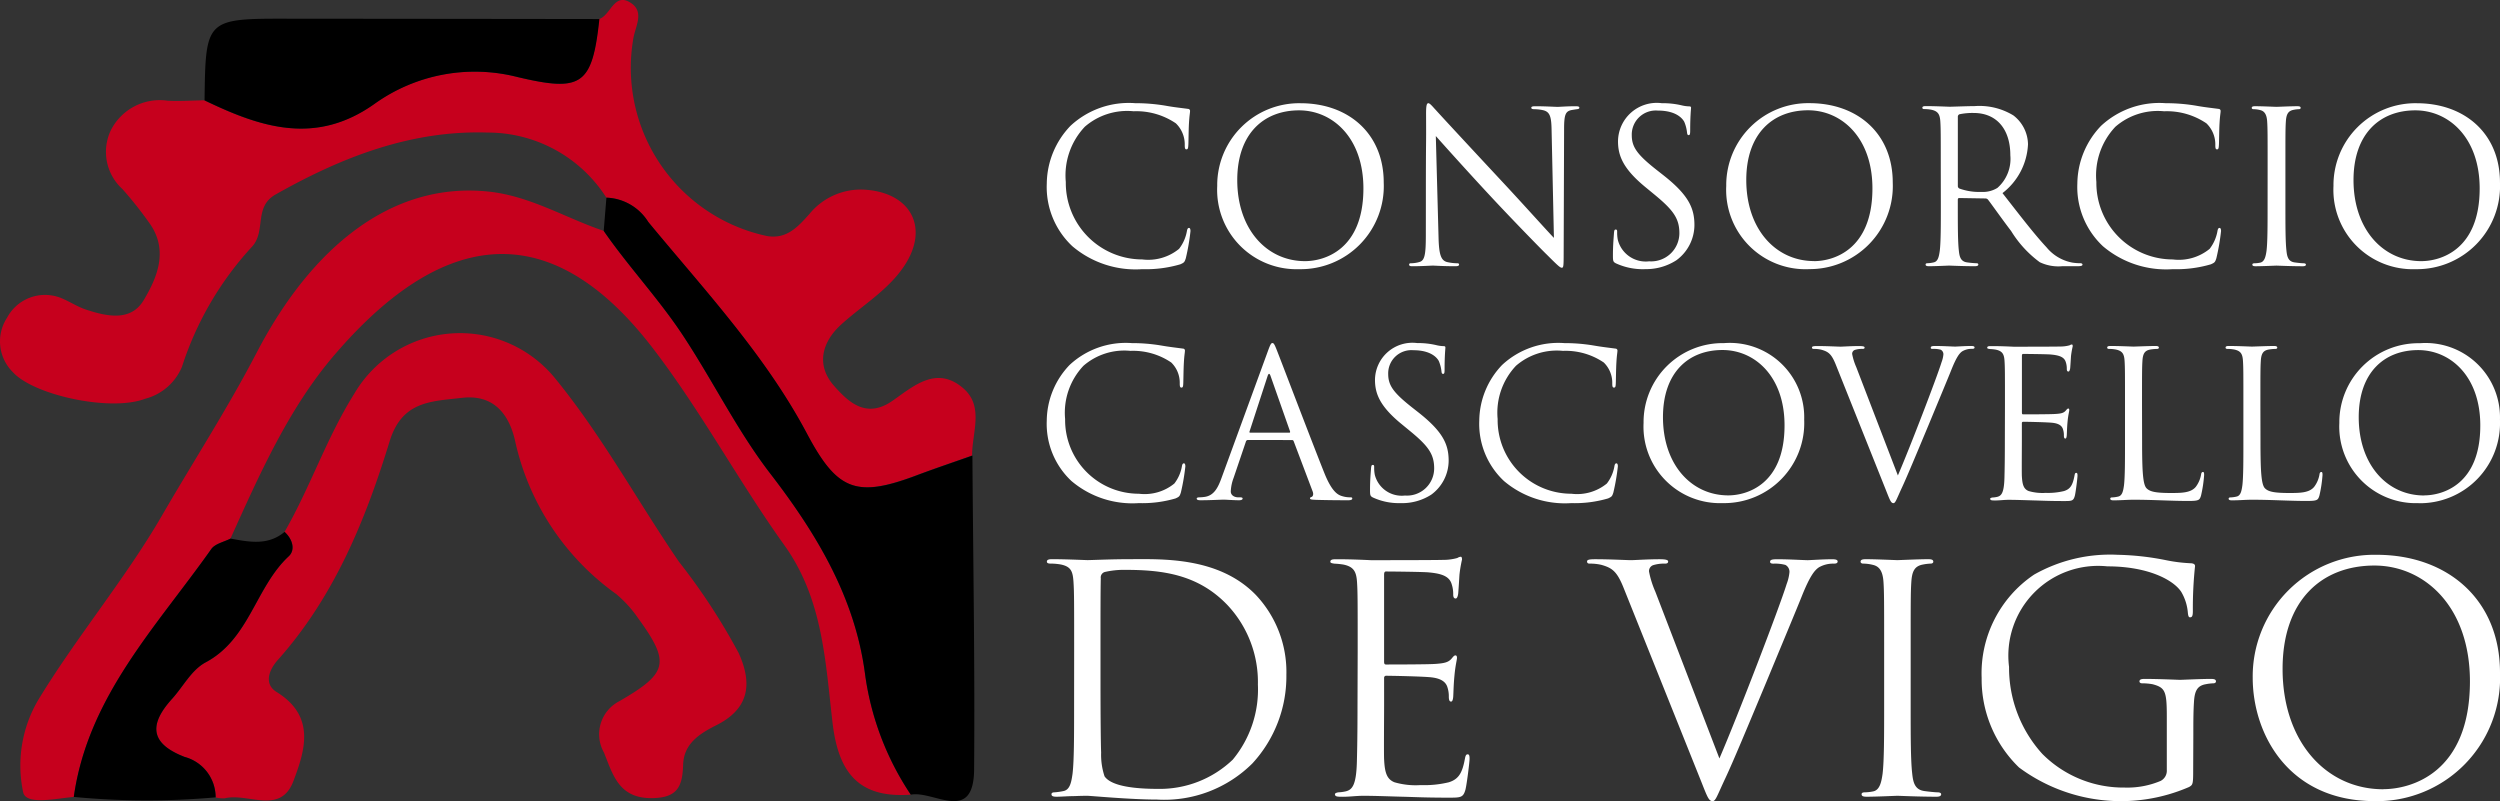 <?xml version="1.0" encoding="UTF-8"?>
<svg xmlns="http://www.w3.org/2000/svg" width="147.023" height="47.113" viewBox="0 0 147.023 47.113">
  <rect x="0" y="0" width="147.023" height="47.113" fill="#333333" stroke="none"/>
  <g id="logo-consorcio-casco-vello-blanco" transform="translate(-1318 -850.971)">
    <g id="Grupo_7775" data-name="Grupo 7775" transform="translate(1379.559 857.042)">
      <path id="Trazado_5467" data-name="Trazado 5467" d="M4.338,71.86c0,1.774,0,3.234-.092,4.01-.074.536-.166.942-.536,1.016a3.869,3.869,0,0,1-.517.074c-.148,0-.185.055-.185.111,0,.111.092.148.3.148.277,0,.7-.037,1.072-.037.388-.018.7-.018.739-.018.092,0,.721.055,1.534.111.795.055,1.774.111,2.569.111a7.341,7.341,0,0,0,5.6-2.125,7.553,7.553,0,0,0,2-5.211,6.6,6.6,0,0,0-1.792-4.694c-2.2-2.273-5.581-2.107-7.41-2.107-1.109,0-2.273.055-2.495.055-.092,0-1.257-.055-2.088-.055-.2,0-.3.037-.3.148,0,.074.074.111.2.111a3.456,3.456,0,0,1,.628.055c.61.129.7.425.739,1.053.037.591.037,1.109.037,3.991ZM5.89,68.312c0-1.423,0-3.308.018-3.936a.335.335,0,0,1,.222-.37,4.935,4.935,0,0,1,1.2-.129c2.2,0,4.306.259,6.043,2.088a6.61,6.61,0,0,1,1.774,4.657,6.468,6.468,0,0,1-1.478,4.416,6.2,6.2,0,0,1-4.4,1.719c-2.18,0-2.9-.388-3.141-.739a4.034,4.034,0,0,1-.2-1.4c-.018-.351-.037-2.051-.037-4.01ZM21.005,71.86c0,1.645-.018,2.587-.037,3.308-.037,1.386-.277,1.645-.665,1.737a2.387,2.387,0,0,1-.425.055c-.111.018-.2.055-.2.111,0,.111.092.148.3.148.48.018.924-.055,1.367-.055.721,0,1.571.037,2.31.055.721.018,1.33.055,2.7.055.721,0,.868,0,1-.48.092-.388.24-1.645.24-1.792,0-.129,0-.277-.111-.277-.092,0-.129.074-.166.277-.148.795-.351,1.183-.942,1.367a6.128,6.128,0,0,1-1.663.166,4.47,4.47,0,0,1-1.534-.166c-.462-.185-.573-.591-.61-1.349-.018-.388,0-2.532,0-3.16V70.234a.117.117,0,0,1,.129-.129c.314,0,2.144.037,2.642.092.665.074.887.333.961.61a1.669,1.669,0,0,1,.074.517c0,.148.018.3.129.3.074,0,.111-.092.129-.277.018-.259.018-.684.074-1.257.055-.61.148-.924.148-1.035s-.037-.148-.092-.148c-.074,0-.129.074-.222.185-.185.222-.425.277-.924.314-.425.037-2.7.037-2.938.037-.092,0-.111-.055-.111-.185v-5.1c0-.129.037-.185.111-.185.2,0,2.217.018,2.532.055.813.074,1.2.259,1.33.684a1.841,1.841,0,0,1,.092.61c0,.148.037.24.148.24.074,0,.129-.129.148-.314.037-.48.055-.832.074-1.109a8.039,8.039,0,0,1,.148-.868c0-.092-.018-.166-.074-.166a.449.449,0,0,0-.2.074,3.079,3.079,0,0,1-.85.111c-.425.018-4.1.018-4.232.018-1.164-.055-1.663-.055-2.088-.055-.2,0-.3.037-.3.148,0,.074.111.092.24.111a4.356,4.356,0,0,1,.536.055c.61.129.758.425.795,1.053.037.591.037,1.109.037,3.991Zm20.216,4.472c.351.887.443,1.146.665,1.146.185,0,.259-.3.776-1.4.425-.905,1.257-2.9,2.384-5.6.942-2.273,1.866-4.49,2.07-5.008.5-1.257.776-1.571,1.016-1.737a1.676,1.676,0,0,1,.887-.222c.148,0,.222-.037.222-.129s-.111-.129-.314-.129c-.536,0-1.33.055-1.441.055-.222,0-1.072-.055-1.811-.055-.3,0-.407.037-.407.148,0,.092.092.111.2.111a2.334,2.334,0,0,1,.7.074.456.456,0,0,1,.24.425,2.661,2.661,0,0,1-.166.7c-.407,1.33-2.883,7.78-3.954,10.256l-3.77-9.812a5.421,5.421,0,0,1-.37-1.183.371.371,0,0,1,.24-.37,2.154,2.154,0,0,1,.7-.092c.129,0,.185-.037.185-.129s-.166-.129-.5-.129c-.7,0-1.5.055-1.682.055-.222,0-1.22-.055-2.107-.055-.3,0-.48.018-.48.129,0,.074.037.129.148.129a2.874,2.874,0,0,1,.7.074c.647.185.924.388,1.33,1.423ZM51.976,71.86c0,1.774,0,3.234-.092,4.01-.074.536-.185.961-.554,1.035a2.552,2.552,0,0,1-.48.055c-.166,0-.2.055-.2.111,0,.111.092.148.3.148.554,0,1.719-.055,1.811-.055s1.275.055,2.291.055c.2,0,.277-.055.277-.148,0-.055-.055-.111-.222-.111-.111,0-.5-.037-.758-.074-.554-.074-.665-.48-.721-1.016-.092-.776-.092-2.236-.092-4.01V68.608c0-2.883,0-3.4.037-3.991.037-.647.185-.961.684-1.053a2.747,2.747,0,0,1,.462-.055c.074,0,.148-.037.148-.111,0-.111-.092-.148-.3-.148-.554,0-1.719.055-1.811.055s-1.257-.055-1.866-.055c-.2,0-.3.037-.3.148,0,.074.074.111.148.111a2.425,2.425,0,0,1,.573.074c.407.092.591.407.628,1.035.037.591.037,1.109.037,3.991Zm18.183,1.719c0-.776,0-1.33.037-1.922.037-.647.185-.961.684-1.053a2.747,2.747,0,0,1,.462-.055c.074,0,.148-.037.148-.111,0-.111-.092-.148-.3-.148-.554,0-1.719.055-1.811.055s-1.257-.055-2.088-.055c-.2,0-.3.037-.3.148,0,.074.074.111.148.111a3.456,3.456,0,0,1,.628.055c.739.2.832.407.832,1.9v3.141a.671.671,0,0,1-.37.647,5.044,5.044,0,0,1-2.107.388,6.726,6.726,0,0,1-4.841-1.977,7.536,7.536,0,0,1-1.959-5.119,5.28,5.28,0,0,1,5.784-5.913c2.384,0,3.881.795,4.342,1.5a2.84,2.84,0,0,1,.388,1.22c.018.166.037.277.129.277.129,0,.166-.092.166-.388a23.387,23.387,0,0,1,.129-2.624c0-.074-.037-.148-.222-.166a9.205,9.205,0,0,1-1.5-.185,15.82,15.82,0,0,0-2.827-.314,9.074,9.074,0,0,0-4.915,1.164,7,7,0,0,0-3.086,6.079,7.213,7.213,0,0,0,2.2,5.266,10.062,10.062,0,0,0,10,1.146c.222-.129.24-.166.24-1Zm10.662,3.9a7.253,7.253,0,0,0,7.373-7.558c0-4.306-3.1-6.93-7.262-6.93a7.154,7.154,0,0,0-7.281,7.225C73.651,73.541,75.758,77.477,80.821,77.477Zm.5-.7c-3.326,0-5.913-2.772-5.913-7.077,0-4.047,2.31-6.079,5.4-6.079,2.92,0,5.618,2.384,5.618,6.819C86.42,75.814,82.983,76.775,81.32,76.775Z" transform="translate(-2.73 -36.435)" fill="#fff"></path>
      <path id="Trazado_5468" data-name="Trazado 5468" d="M7.534-13.251a7.21,7.21,0,0,0,2.241-.286c.224-.1.249-.124.324-.361a12.909,12.909,0,0,0,.274-1.593c0-.1-.025-.187-.087-.187s-.1.05-.124.187A2.369,2.369,0,0,1,9.7-14.446a2.864,2.864,0,0,1-2.166.622A4.5,4.5,0,0,1,3.04-18.38a4.165,4.165,0,0,1,1.12-3.249,3.8,3.8,0,0,1,2.863-.909,4.145,4.145,0,0,1,2.489.71,1.723,1.723,0,0,1,.523,1.27c0,.174.012.261.1.261s.1-.075.112-.261.012-.871.037-1.282c.025-.448.062-.6.062-.7a.118.118,0,0,0-.112-.137c-.461-.062-.846-.1-1.319-.187a10.669,10.669,0,0,0-1.8-.149,5.03,5.03,0,0,0-3.8,1.332,4.969,4.969,0,0,0-1.394,3.4A4.768,4.768,0,0,0,3.426-14.6,5.745,5.745,0,0,0,7.534-13.251Zm9.236,0a4.886,4.886,0,0,0,4.967-5.091c0-2.9-2.091-4.668-4.892-4.668a4.819,4.819,0,0,0-4.9,4.867A4.667,4.667,0,0,0,16.77-13.251Zm.336-.473c-2.241,0-3.983-1.867-3.983-4.767,0-2.726,1.556-4.1,3.635-4.1,1.967,0,3.784,1.606,3.784,4.593C20.541-14.371,18.226-13.724,17.106-13.724Zm7.107-1.531c0,1.133-.062,1.494-.373,1.581a1.786,1.786,0,0,1-.51.075c-.062,0-.1.025-.1.075,0,.087.075.1.2.1.56,0,1.083-.037,1.195-.037s.61.037,1.319.037c.149,0,.224-.025.224-.1,0-.05-.037-.075-.1-.075a2.73,2.73,0,0,1-.622-.075c-.336-.1-.461-.423-.485-1.444L24.8-21.081c.4.448,1.8,2.016,3.249,3.572,1.319,1.419,3.112,3.249,3.249,3.373.66.66.809.8.909.8s.112-.062.112-.884l.025-7.269c0-.859.087-1.046.436-1.12.149-.025.224-.037.324-.05s.137-.037.137-.087c0-.075-.087-.087-.224-.087-.51,0-.921.037-1.058.037s-.734-.037-1.295-.037c-.149,0-.249.012-.249.087,0,.05.037.087.174.087a2.587,2.587,0,0,1,.535.062c.386.1.473.373.485,1.183l.137,6.323c-.4-.411-1.755-1.929-2.987-3.249C26.84-20.4,24.985-22.4,24.8-22.612c-.124-.124-.336-.4-.436-.4s-.137.137-.137.622c.012,2.415-.012.8-.012,5.29Zm12.858,2a3.274,3.274,0,0,0,1.88-.523,2.579,2.579,0,0,0,1.058-2.066c0-1-.349-1.768-1.817-2.925l-.349-.274c-1.195-.934-1.519-1.382-1.519-2.091a1.415,1.415,0,0,1,1.531-1.444c1.145,0,1.481.523,1.556.66a2.187,2.187,0,0,1,.162.622c.012.1.025.162.1.162s.087-.087.087-.286c0-.846.05-1.257.05-1.319s-.025-.087-.124-.087a2.036,2.036,0,0,1-.436-.062,4.827,4.827,0,0,0-1.158-.124,2.28,2.28,0,0,0-2.577,2.241c0,.846.3,1.618,1.618,2.7l.56.461c1.07.884,1.431,1.382,1.431,2.241a1.662,1.662,0,0,1-1.78,1.656,1.693,1.693,0,0,1-1.842-1.27,2.192,2.192,0,0,1-.037-.461c0-.1-.012-.137-.087-.137s-.087.062-.1.2c-.012.2-.062.7-.062,1.319,0,.336.012.386.187.473A3.777,3.777,0,0,0,37.072-13.251Zm9.634,0a4.886,4.886,0,0,0,4.967-5.091c0-2.9-2.091-4.668-4.892-4.668a4.819,4.819,0,0,0-4.9,4.867A4.667,4.667,0,0,0,46.706-13.251Zm.336-.473c-2.241,0-3.983-1.867-3.983-4.767,0-2.726,1.556-4.1,3.635-4.1,1.967,0,3.784,1.606,3.784,4.593C50.477-14.371,48.162-13.724,47.042-13.724ZM54.5-17.035c0,1.195,0,2.178-.062,2.7-.05.361-.112.635-.361.685a1.922,1.922,0,0,1-.373.05c-.075,0-.1.037-.1.075,0,.075.062.1.2.1.373,0,1.158-.037,1.17-.037.062,0,.846.037,1.531.037.137,0,.2-.037.2-.1,0-.037-.025-.075-.1-.075a5.429,5.429,0,0,1-.56-.05c-.373-.05-.448-.324-.485-.685-.062-.523-.062-1.506-.062-2.7v-.3c0-.062.025-.1.087-.1l1.531.025a.2.2,0,0,1,.162.075c.249.324.834,1.158,1.357,1.842a6.5,6.5,0,0,0,1.68,1.83,2.533,2.533,0,0,0,1.332.237h.884c.224,0,.3-.025.3-.1,0-.037-.05-.075-.112-.075a2.985,2.985,0,0,1-.485-.037,2.574,2.574,0,0,1-1.519-.9c-.722-.772-1.568-1.88-2.589-3.187A3.842,3.842,0,0,0,59.626-20.6a2.179,2.179,0,0,0-.859-1.693,3.833,3.833,0,0,0-2.278-.548c-.386,0-1.332.037-1.469.037-.062,0-.846-.037-1.407-.037-.137,0-.2.025-.2.1,0,.05.05.075.1.075a2.328,2.328,0,0,1,.423.037c.411.087.51.286.535.71.025.4.025.747.025,2.689Zm1-5.178a.15.15,0,0,1,.1-.149,3.758,3.758,0,0,1,.834-.075c1.332,0,2.153.934,2.153,2.489a2.272,2.272,0,0,1-.759,1.917,1.612,1.612,0,0,1-.934.236,3.43,3.43,0,0,1-1.307-.2.163.163,0,0,1-.087-.149ZM68.14-13.251a7.21,7.21,0,0,0,2.241-.286c.224-.1.249-.124.324-.361a12.912,12.912,0,0,0,.274-1.593c0-.1-.025-.187-.087-.187s-.1.05-.124.187a2.369,2.369,0,0,1-.461,1.046,2.864,2.864,0,0,1-2.166.622,4.5,4.5,0,0,1-4.494-4.556,4.165,4.165,0,0,1,1.12-3.249,3.8,3.8,0,0,1,2.863-.909,4.145,4.145,0,0,1,2.489.71,1.723,1.723,0,0,1,.523,1.27c0,.174.012.261.1.261s.1-.075.112-.261.012-.871.037-1.282c.025-.448.062-.6.062-.7a.118.118,0,0,0-.112-.137c-.461-.062-.846-.1-1.319-.187a10.669,10.669,0,0,0-1.8-.149,5.03,5.03,0,0,0-3.8,1.332,4.97,4.97,0,0,0-1.394,3.4A4.768,4.768,0,0,0,64.033-14.6,5.745,5.745,0,0,0,68.14-13.251Zm5.576-3.784c0,1.195,0,2.178-.062,2.7-.05.361-.124.647-.373.7a1.719,1.719,0,0,1-.324.037c-.112,0-.137.037-.137.075,0,.075.062.1.2.1.373,0,1.158-.037,1.22-.037s.859.037,1.543.037c.137,0,.187-.037.187-.1,0-.037-.037-.075-.149-.075-.075,0-.336-.025-.51-.05-.373-.05-.448-.324-.485-.685-.062-.523-.062-1.506-.062-2.7v-2.191c0-1.942,0-2.29.025-2.689.025-.436.124-.647.461-.71a1.85,1.85,0,0,1,.311-.037c.05,0,.1-.025.1-.075,0-.075-.062-.1-.2-.1-.373,0-1.158.037-1.22.037s-.846-.037-1.257-.037c-.137,0-.2.025-.2.1,0,.05.05.075.1.075a1.633,1.633,0,0,1,.386.05c.274.062.4.274.423.7.025.4.025.747.025,2.689Zm8.7,3.784a4.886,4.886,0,0,0,4.967-5.091c0-2.9-2.091-4.668-4.892-4.668a4.819,4.819,0,0,0-4.9,4.867A4.667,4.667,0,0,0,82.417-13.251Zm.336-.473c-2.241,0-3.983-1.867-3.983-4.767,0-2.726,1.556-4.1,3.635-4.1,1.967,0,3.784,1.606,3.784,4.593C86.189-14.371,83.874-13.724,82.754-13.724Z" transform="translate(-1.92 23.01)" fill="#fff"></path>
      <path id="Trazado_5469" data-name="Trazado 5469" d="M7.334,29.4a6.953,6.953,0,0,0,2.161-.276c.216-.1.24-.12.312-.348a12.449,12.449,0,0,0,.264-1.536c0-.1-.024-.18-.084-.18s-.1.048-.12.18a2.284,2.284,0,0,1-.444,1.008,2.762,2.762,0,0,1-2.089.6A4.335,4.335,0,0,1,3,24.455a4.017,4.017,0,0,1,1.08-3.133,3.663,3.663,0,0,1,2.761-.876,4,4,0,0,1,2.4.684,1.662,1.662,0,0,1,.5,1.224c0,.168.012.252.1.252s.1-.072.108-.252.012-.84.036-1.236c.024-.432.06-.576.06-.672a.113.113,0,0,0-.108-.132c-.444-.06-.816-.1-1.272-.18a10.288,10.288,0,0,0-1.74-.144,4.85,4.85,0,0,0-3.661,1.284A4.792,4.792,0,0,0,1.92,24.551,4.6,4.6,0,0,0,3.372,28.1,5.54,5.54,0,0,0,7.334,29.4Zm9-3.709a.1.1,0,0,1,.108.072l1.116,2.953c.072.192,0,.3-.072.324-.048.012-.084.036-.084.084,0,.072.132.072.36.084.828.024,1.7.024,1.885.024.132,0,.24-.024.24-.1s-.06-.072-.132-.072a1.582,1.582,0,0,1-.468-.072c-.252-.072-.6-.264-1.032-1.332-.732-1.825-2.617-6.782-2.8-7.238-.144-.372-.192-.432-.264-.432s-.12.072-.264.468l-2.725,7.454c-.216.6-.456,1.056-1.008,1.128a2.54,2.54,0,0,1-.288.024c-.108,0-.168.024-.168.072,0,.072.072.1.228.1.564,0,1.224-.036,1.356-.036s.612.036.9.036c.108,0,.216-.024.216-.1,0-.048-.036-.072-.156-.072h-.108c-.2,0-.432-.108-.432-.348a2.535,2.535,0,0,1,.168-.8l.72-2.125a.126.126,0,0,1,.12-.1Zm-2.449-.432c-.036,0-.06-.024-.036-.084l1.056-3.241q.09-.27.18,0l1.14,3.241c.012.048.012.084-.048.084ZM22.722,29.4a3.157,3.157,0,0,0,1.813-.5,2.487,2.487,0,0,0,1.02-1.993c0-.96-.336-1.7-1.752-2.821l-.336-.264C22.314,22.919,22,22.487,22,21.8a1.365,1.365,0,0,1,1.476-1.392c1.1,0,1.428.5,1.5.636a2.109,2.109,0,0,1,.156.6c.012.1.024.156.1.156s.084-.084.084-.276c0-.816.048-1.212.048-1.272s-.024-.084-.12-.084a1.963,1.963,0,0,1-.42-.06,4.655,4.655,0,0,0-1.116-.12,2.2,2.2,0,0,0-2.485,2.161c0,.816.288,1.56,1.56,2.6l.54.444c1.032.852,1.38,1.332,1.38,2.161a1.6,1.6,0,0,1-1.716,1.6,1.633,1.633,0,0,1-1.776-1.224,2.114,2.114,0,0,1-.036-.444c0-.1-.012-.132-.084-.132s-.084.06-.1.192c-.012.192-.06.672-.06,1.272,0,.324.012.372.18.456A3.642,3.642,0,0,0,22.722,29.4Zm10.047,0a6.953,6.953,0,0,0,2.161-.276c.216-.1.24-.12.312-.348a12.449,12.449,0,0,0,.264-1.536c0-.1-.024-.18-.084-.18s-.1.048-.12.18a2.284,2.284,0,0,1-.444,1.008,2.762,2.762,0,0,1-2.089.6,4.335,4.335,0,0,1-4.333-4.393,4.017,4.017,0,0,1,1.08-3.133,3.663,3.663,0,0,1,2.761-.876,4,4,0,0,1,2.4.684,1.662,1.662,0,0,1,.5,1.224c0,.168.012.252.1.252s.1-.072.108-.252.012-.84.036-1.236c.024-.432.06-.576.06-.672a.113.113,0,0,0-.108-.132c-.444-.06-.816-.1-1.272-.18a10.288,10.288,0,0,0-1.74-.144A4.85,4.85,0,0,0,28.7,21.274a4.792,4.792,0,0,0-1.344,3.277A4.6,4.6,0,0,0,28.808,28.1,5.54,5.54,0,0,0,32.769,29.4Zm8.906,0a4.711,4.711,0,0,0,4.789-4.909,4.374,4.374,0,0,0-4.717-4.5,4.647,4.647,0,0,0-4.729,4.693A4.5,4.5,0,0,0,41.675,29.4ZM42,28.945c-2.161,0-3.841-1.8-3.841-4.6,0-2.629,1.5-3.949,3.5-3.949,1.9,0,3.649,1.548,3.649,4.429C45.312,28.32,43.08,28.945,42,28.945Zm9.279-.288c.228.576.288.744.432.744.12,0,.168-.192.5-.912.276-.588.816-1.885,1.548-3.637.612-1.476,1.212-2.917,1.344-3.253.324-.816.5-1.02.66-1.128a1.089,1.089,0,0,1,.576-.144c.1,0,.144-.024.144-.084s-.072-.084-.2-.084c-.348,0-.864.036-.936.036-.144,0-.7-.036-1.176-.036-.192,0-.264.024-.264.1s.06.072.132.072a1.516,1.516,0,0,1,.456.048.3.3,0,0,1,.156.276,1.729,1.729,0,0,1-.108.456c-.264.864-1.873,5.053-2.569,6.662l-2.449-6.374a3.521,3.521,0,0,1-.24-.768.241.241,0,0,1,.156-.24,1.4,1.4,0,0,1,.456-.06c.084,0,.12-.024.12-.084s-.108-.084-.324-.084c-.456,0-.972.036-1.092.036-.144,0-.792-.036-1.368-.036-.192,0-.312.012-.312.084,0,.048.024.084.1.084a1.866,1.866,0,0,1,.456.048c.42.12.6.252.864.924Zm6.986-2.9c0,1.068-.012,1.68-.024,2.149-.024.9-.18,1.068-.432,1.128a1.55,1.55,0,0,1-.276.036c-.072.012-.132.036-.132.072,0,.072.06.1.192.1.312.012.6-.036.888-.036.468,0,1.02.024,1.5.036s.864.036,1.752.036c.468,0,.564,0,.648-.312.06-.252.156-1.068.156-1.164s0-.18-.072-.18-.084.048-.108.18c-.1.516-.228.768-.612.888a3.981,3.981,0,0,1-1.08.108,2.9,2.9,0,0,1-1-.108c-.3-.12-.372-.384-.4-.876-.012-.252,0-1.644,0-2.053V24.7a.076.076,0,0,1,.084-.084c.2,0,1.392.024,1.716.06.432.048.576.216.624.4a1.084,1.084,0,0,1,.048.336c0,.1.012.192.084.192.048,0,.072-.06.084-.18.012-.168.012-.444.048-.816.036-.4.1-.6.1-.672s-.024-.1-.06-.1-.084.048-.144.12c-.12.144-.276.18-.6.2-.276.024-1.752.024-1.909.024-.06,0-.072-.036-.072-.12V20.746c0-.084.024-.12.072-.12.132,0,1.44.012,1.644.036.528.048.78.168.864.444a1.2,1.2,0,0,1,.06.4c0,.1.024.156.1.156.048,0,.084-.084.1-.2.024-.312.036-.54.048-.72a5.223,5.223,0,0,1,.1-.564c0-.06-.012-.108-.048-.108a.292.292,0,0,0-.132.048,2,2,0,0,1-.552.072c-.276.012-2.665.012-2.749.012-.756-.036-1.08-.036-1.356-.036-.132,0-.192.024-.192.1,0,.048.072.06.156.072a2.829,2.829,0,0,1,.348.036c.4.084.492.276.516.684.024.384.024.72.024,2.593Zm8.066-2.113c0-1.873,0-2.209.024-2.593.024-.42.12-.624.468-.684a2.819,2.819,0,0,1,.4-.036c.048,0,.1-.024.1-.072,0-.072-.06-.1-.192-.1-.36,0-1.236.036-1.3.036s-.816-.036-1.356-.036c-.132,0-.192.024-.192.1,0,.048.048.072.1.072a2.245,2.245,0,0,1,.408.036c.4.084.492.276.516.684.024.384.024.72.024,2.593v2.113c0,1.152,0,2.1-.06,2.6-.048.348-.108.612-.348.66a1.853,1.853,0,0,1-.36.048c-.072,0-.1.036-.1.072,0,.072.06.1.192.1.444,0,.8-.036,1.176-.036,1.164,0,2.185.072,3.217.072.636,0,.672-.048.756-.324a7.662,7.662,0,0,0,.18-1.2c0-.132-.012-.18-.072-.18s-.1.06-.108.156a1.673,1.673,0,0,1-.312.72c-.288.348-.816.36-1.452.36-.936,0-1.248-.084-1.44-.276-.216-.216-.264-.984-.264-2.749Zm6.962,0c0-1.873,0-2.209.024-2.593.024-.42.12-.624.468-.684a2.819,2.819,0,0,1,.4-.036c.048,0,.1-.024.1-.072,0-.072-.06-.1-.192-.1-.36,0-1.236.036-1.3.036s-.816-.036-1.356-.036c-.132,0-.192.024-.192.1,0,.048.048.072.1.072a2.245,2.245,0,0,1,.408.036c.4.084.492.276.516.684.024.384.024.72.024,2.593v2.113c0,1.152,0,2.1-.06,2.6-.048.348-.108.612-.348.66a1.853,1.853,0,0,1-.36.048c-.072,0-.1.036-.1.072,0,.072.06.1.192.1.444,0,.8-.036,1.176-.036,1.164,0,2.185.072,3.217.072.636,0,.672-.048.756-.324a7.662,7.662,0,0,0,.18-1.2c0-.132-.012-.18-.072-.18s-.1.06-.108.156a1.673,1.673,0,0,1-.312.72c-.288.348-.816.36-1.452.36-.936,0-1.248-.084-1.44-.276-.216-.216-.264-.984-.264-2.749Zm9.3,5.762a4.711,4.711,0,0,0,4.789-4.909,4.374,4.374,0,0,0-4.717-4.5,4.647,4.647,0,0,0-4.729,4.693A4.5,4.5,0,0,0,82.595,29.4Zm.324-.456c-2.161,0-3.841-1.8-3.841-4.6,0-2.629,1.5-3.949,3.5-3.949,1.9,0,3.649,1.548,3.649,4.429C86.232,28.32,84,28.945,82.919,28.945Z" transform="translate(-1.92 -5.883)" fill="#fff"></path>
    </g>
    <g id="Grupo_7757" data-name="Grupo 7757" transform="translate(1318 850.971)">
      <path id="Trazado_5461" data-name="Trazado 5461" d="M-305.043,215.766a8.268,8.268,0,0,0-6.987-3.828c-4.494-.148-8.584,1.446-12.469,3.644-1.287.728-.552,2.131-1.365,3.048A19.018,19.018,0,0,0-330,225.708a3.223,3.223,0,0,1-2.17,1.886c-2.046.778-6.564-.219-7.773-1.564a2.539,2.539,0,0,1-.342-3.207,2.527,2.527,0,0,1,3.208-1.14c.482.2.929.5,1.421.662,1.227.408,2.646.721,3.4-.544.788-1.316,1.455-2.887.4-4.454a23.164,23.164,0,0,0-1.648-2.087,2.955,2.955,0,0,1-.679-3.46,3.223,3.223,0,0,1,3.349-1.734c.712.035,1.429-.014,2.144-.025,3.3,1.592,6.528,2.672,9.995.211a10.134,10.134,0,0,1,8.426-1.577c3.765.889,4.387.49,4.8-3.414.693-.214.887-1.653,1.921-.908.717.517.226,1.328.1,2a10.112,10.112,0,0,0,7.85,11.67c1.169.2,1.825-.553,2.489-1.287a3.9,3.9,0,0,1,3.323-1.435c2.677.2,3.743,2.256,2.259,4.483-.959,1.44-2.473,2.316-3.725,3.46-1.071.979-1.5,2.332-.414,3.575.881,1,1.921,1.961,3.453.891,1.256-.878,2.593-2.08,4.153-.739,1.243,1.068.519,2.609.525,3.959-1.1.389-2.2.759-3.285,1.167-3.551,1.336-4.665.888-6.445-2.463-2.458-4.628-6.027-8.44-9.328-12.44A3.024,3.024,0,0,0-305.043,215.766Z" transform="translate(340.703 -204.142)" fill="#c6001d"></path>
      <path id="Trazado_5462" data-name="Trazado 5462" d="M-333.113,281.38c-1.053.084-2.811.506-2.979-.283a7.591,7.591,0,0,1,.888-5.423c2.263-3.726,5.128-7.131,7.272-10.836,1.842-3.181,3.869-6.313,5.58-9.6,3.235-6.21,7.943-10.033,13.584-9.465,2.478.249,4.544,1.549,6.815,2.314,1.457,2.108,3.221,3.972,4.645,6.126,1.778,2.687,3.206,5.622,5.151,8.147,2.736,3.553,4.961,7.271,5.564,11.717a16.8,16.8,0,0,0,2.7,7.167c-3.006.218-4.242-1.229-4.594-4.193-.426-3.585-.553-7.284-2.835-10.471-2.712-3.787-4.929-7.941-7.765-11.625-6.426-8.348-12.854-6.379-18.682.412-2.7,3.141-4.414,7.023-6.13,10.818-.384.2-.908.3-1.13.615C-328.248,271.365-332.285,275.486-333.113,281.38Z" transform="translate(337.453 -234.511)" fill="#c6001d"></path>
      <path id="Trazado_5463" data-name="Trazado 5463" d="M-299.055,288.477c1.518-2.636,2.468-5.527,4.112-8.146a7.21,7.21,0,0,1,11.723-.976c2.817,3.423,4.886,7.265,7.354,10.872a36.764,36.764,0,0,1,3.514,5.37c.885,1.941.513,3.338-1.321,4.255-1.039.52-1.9,1.111-1.942,2.311-.042,1.262-.306,1.949-1.819,1.971-1.967.028-2.309-1.376-2.838-2.681a2.184,2.184,0,0,1,.909-3.021c2.863-1.66,3.008-2.256,1.073-4.918a6.965,6.965,0,0,0-1.267-1.386,15.029,15.029,0,0,1-5.921-8.913c-.286-1.376-1.076-2.857-3.133-2.622-1.856.212-3.54.193-4.268,2.566-1.426,4.648-3.266,9.144-6.58,12.858-.517.58-.825,1.406-.064,1.876,2.3,1.425,1.68,3.417.986,5.243-.764,2.01-2.677.669-4.036,1.009a1.638,1.638,0,0,1-.534-.053,2.459,2.459,0,0,0-1.823-2.379c-1.9-.739-2.211-1.791-.74-3.415.653-.72,1.141-1.7,1.982-2.15,2.572-1.373,2.925-4.417,4.883-6.238C-298.4,289.533-298.589,288.892-299.055,288.477Z" transform="translate(315.79 -257.197)" fill="#c6001d"></path>
      <path id="Trazado_5464" data-name="Trazado 5464" d="M-190.935,282.363a16.8,16.8,0,0,1-2.7-7.167c-.6-4.446-2.828-8.165-5.564-11.717-1.945-2.525-3.373-5.46-5.151-8.147-1.425-2.154-3.188-4.018-4.645-6.126q.079-.976.159-1.953a3.025,3.025,0,0,1,2.466,1.432c3.3,4,6.87,7.812,9.328,12.44,1.78,3.352,2.894,3.8,6.445,2.463,1.087-.409,2.19-.778,3.285-1.167.041,6.159.15,12.319.1,18.478C-187.248,284.1-189.6,282.1-190.935,282.363Z" transform="translate(244.499 -235.629)"></path>
      <path id="Trazado_5465" data-name="Trazado 5465" d="M-272.869,208.233c-.418,3.9-1.04,4.3-4.8,3.414a10.134,10.134,0,0,0-8.426,1.577c-3.467,2.461-6.7,1.381-9.995-.211.064-4.808.064-4.809,4.99-4.8Q-281.987,208.22-272.869,208.233Z" transform="translate(308.119 -207.113)"></path>
      <path id="Trazado_5466" data-name="Trazado 5466" d="M-312.206,320.188c.466.415.651,1.055.248,1.431-1.958,1.822-2.31,4.866-4.883,6.238-.841.449-1.329,1.43-1.982,2.15-1.471,1.624-1.16,2.677.74,3.415a2.459,2.459,0,0,1,1.823,2.378,45.628,45.628,0,0,1-8.34-.024c.827-5.894,4.864-10.015,8.087-14.58.222-.314.747-.415,1.13-.615C-314.283,320.783-313.18,321.006-312.206,320.188Z" transform="translate(328.94 -288.908)"></path>
    </g>
  </g>
</svg>
